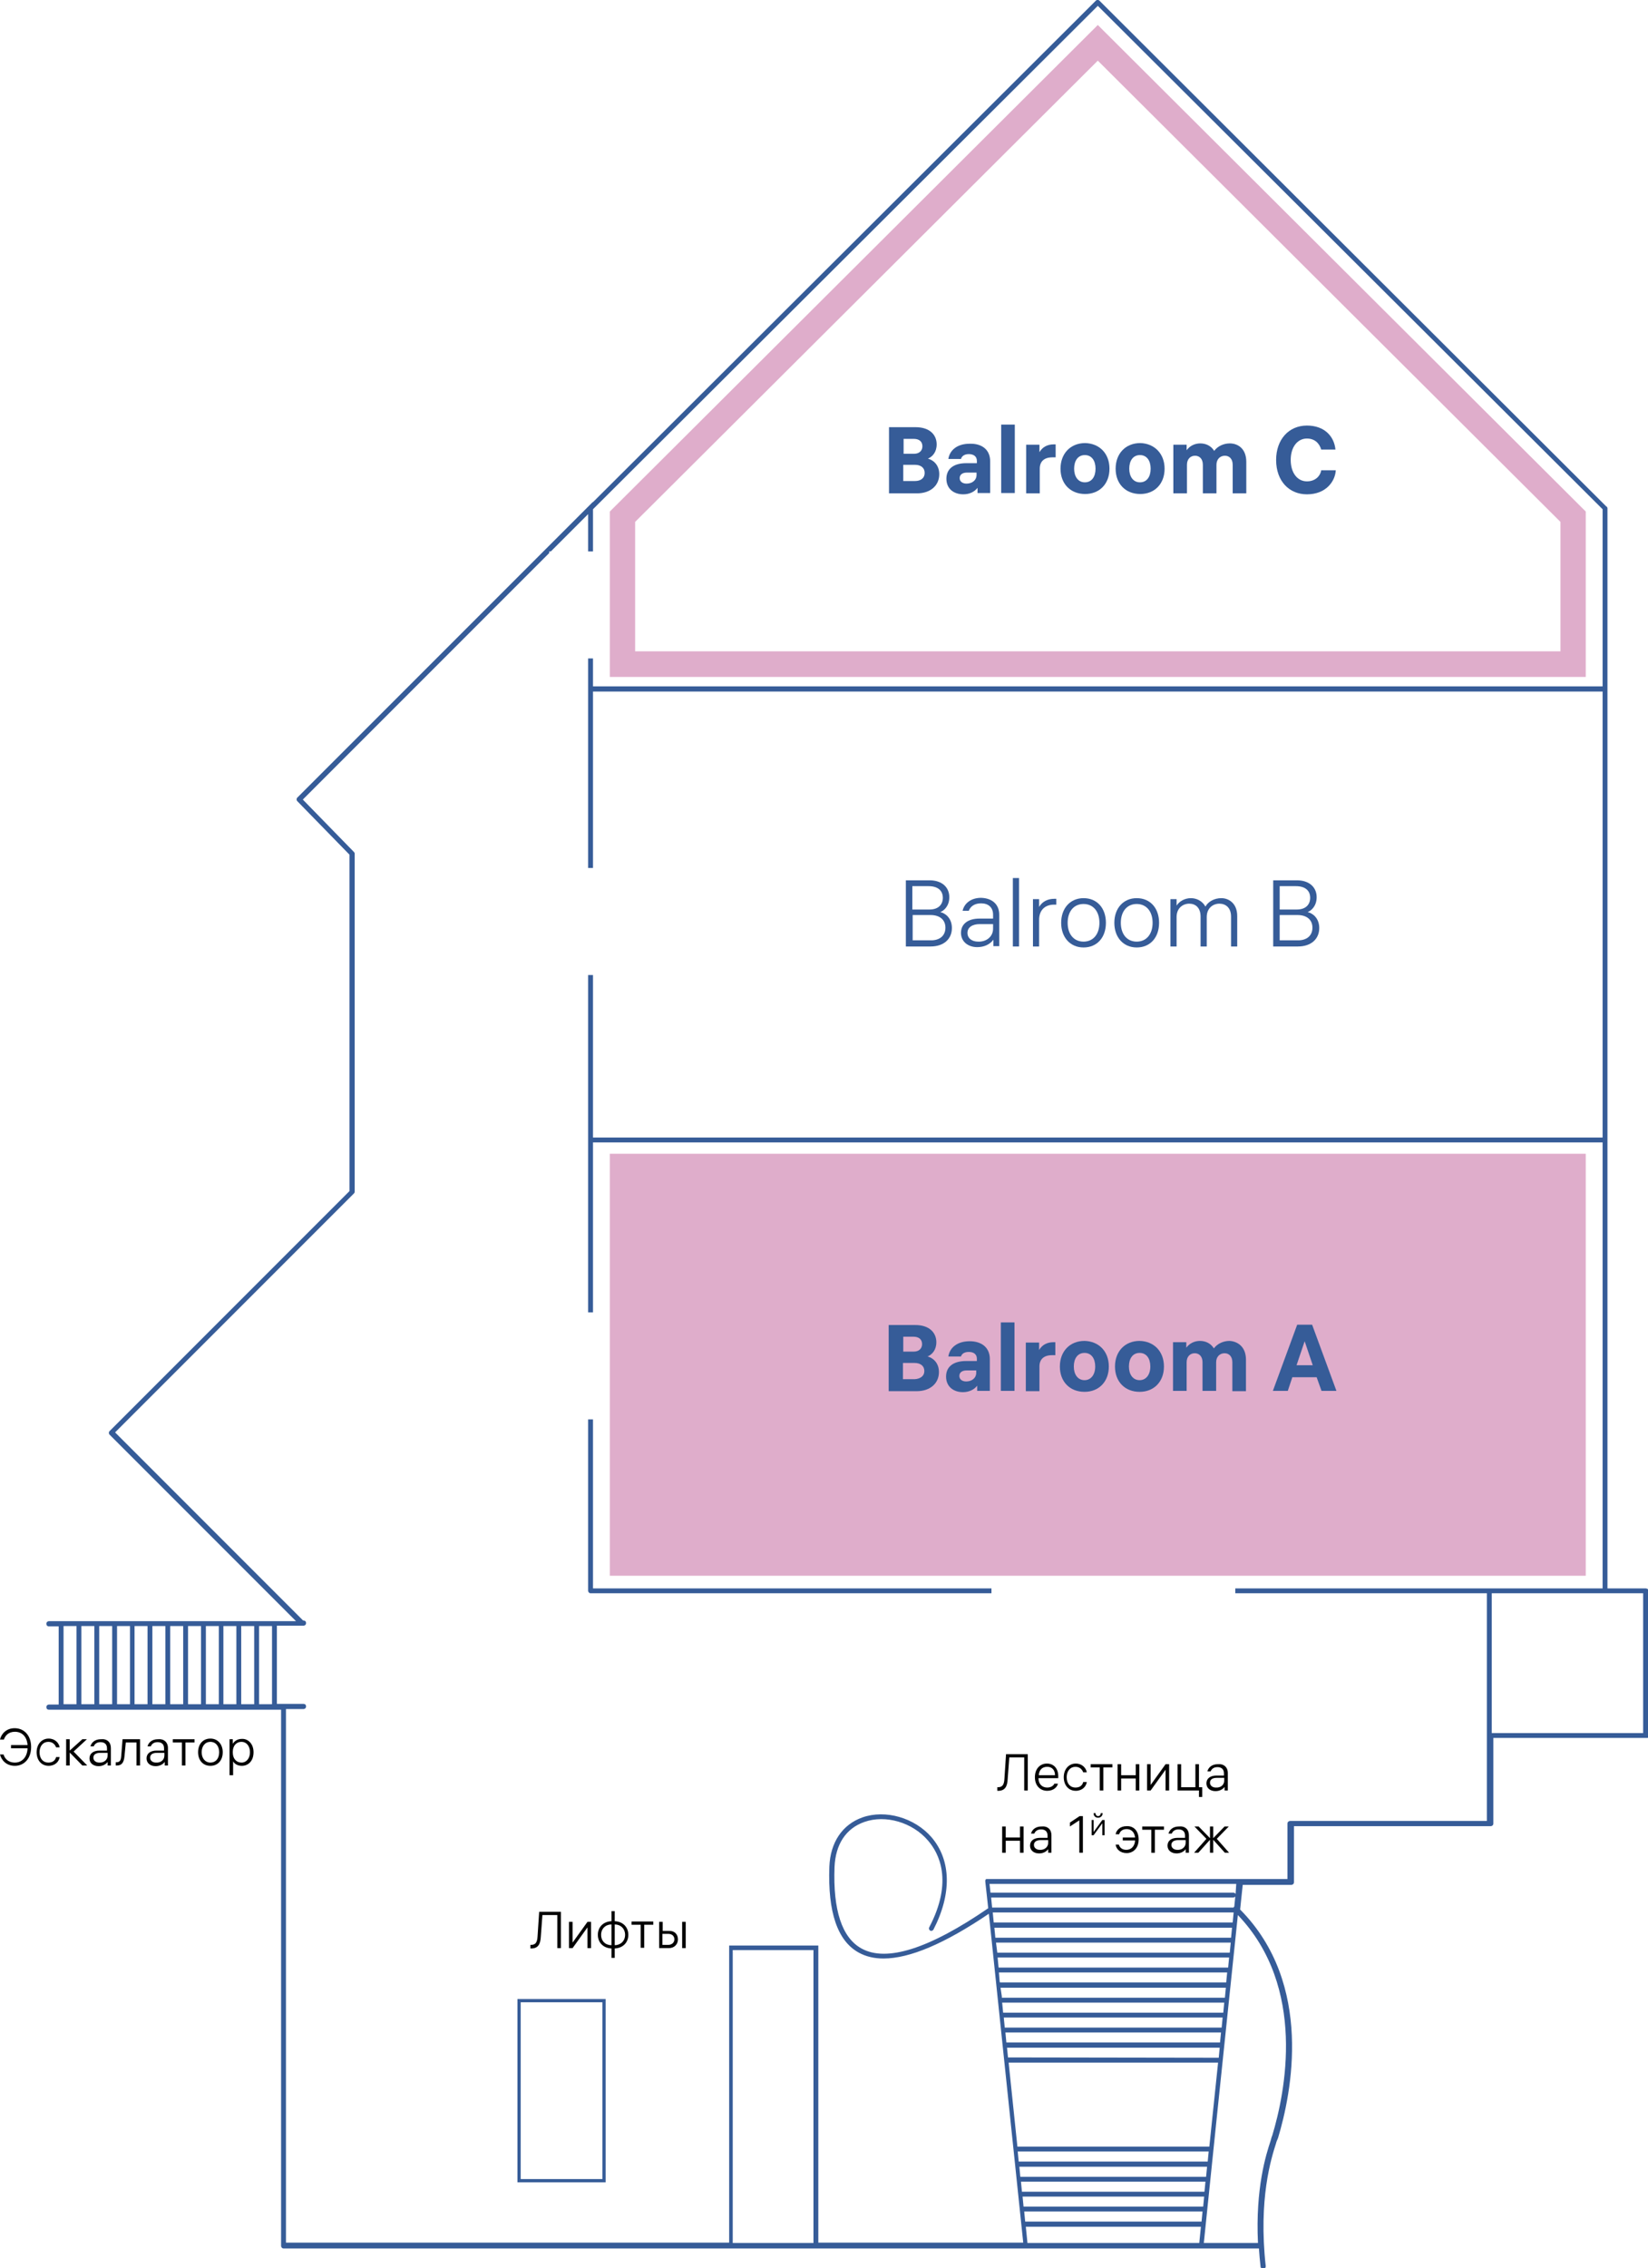 <?xml version="1.0" encoding="utf-8"?>
<!-- Generator: Adobe Illustrator 26.0.3, SVG Export Plug-In . SVG Version: 6.00 Build 0)  -->
<svg version="1.1" id="Слой_1" xmlns="http://www.w3.org/2000/svg" xmlns:xlink="http://www.w3.org/1999/xlink" x="0px" y="0px"
	 viewBox="0 0 508.3 699.3" style="enable-background:new 0 0 508.3 699.3;" xml:space="preserve">
<style type="text/css">
	.st0{fill:#365C98;}
	.st1{opacity:0.5;}
	.st2{fill:#C05C98;}
</style>
<g>
	<g>
		<g>
			<path class="st0" d="M289.7,146.2c0,3.4-2.6,5.9-6.9,5.9h-8.6v-20.4h8.2c4.4,0,6.5,2.4,6.5,5.3c0,2.4-1.3,3.8-2.7,4.4
				C287.8,141.8,289.7,143.3,289.7,146.2z M281.8,135.3h-3.1v4.6h3.2c1.7,0,2.6-1,2.6-2.3C284.5,136.1,283.5,135.3,281.8,135.3z
				 M285.2,145.8c0-1.6-1.2-2.5-3-2.5h-3.6v5h3.6C284,148.3,285.2,147.4,285.2,145.8z"/>
			<path class="st0" d="M305.4,142.2v9.8h-3.9v-1.6c-0.9,1.2-2.5,2-4.4,2c-2.9,0-5.2-1.7-5.2-4.8c0-3.1,2.3-4.8,6.1-4.8h3.3v-0.7
				c0-1.4-1-2.1-2.5-2.1c-1.4,0-2.2,0.7-2.4,1.5h-3.9c0.4-2.6,2.6-4.7,6.6-4.7C302.8,136.7,305.4,138.6,305.4,142.2z M301.2,146.4
				v-0.7h-3c-1.3,0-2.2,0.6-2.2,1.7c0,1,0.8,1.7,2.1,1.7C299.8,149.1,301.2,148.1,301.2,146.4z"/>
			<path class="st0" d="M313,152h-4.2v-21.1h4.2V152z"/>
			<path class="st0" d="M325.6,137v4h-1c-2.6,0-3.9,1.3-3.9,3.5v7.6h-4.2v-15h4.1v2.3c1-1.7,2.6-2.4,4.4-2.4H325.6z"/>
			<path class="st0" d="M342.2,144.5c0,4.7-3.1,7.8-7.5,7.8c-4.5,0-7.6-3.1-7.6-7.8c0-4.7,3.1-7.9,7.6-7.9
				C339.1,136.7,342.2,139.8,342.2,144.5z M337.9,144.5c0-2.5-1.2-4.2-3.3-4.2c-2.1,0-3.3,1.7-3.3,4.2c0,2.4,1.2,4.2,3.3,4.2
				C336.7,148.7,337.9,147,337.9,144.5z"/>
			<path class="st0" d="M359.2,144.5c0,4.7-3.1,7.8-7.5,7.8c-4.5,0-7.6-3.1-7.6-7.8c0-4.7,3.1-7.9,7.6-7.9
				C356,136.7,359.2,139.8,359.2,144.5z M354.9,144.5c0-2.5-1.2-4.2-3.3-4.2c-2.1,0-3.3,1.7-3.3,4.2c0,2.4,1.2,4.2,3.3,4.2
				C353.7,148.7,354.9,147,354.9,144.5z"/>
			<path class="st0" d="M384.4,142.4v9.7h-4.2v-8.8c0-1.9-1.1-2.8-2.4-2.8c-1.4,0-2.6,1-2.6,2.8v8.8H371v-8.8c0-1.9-1.1-2.8-2.4-2.8
				c-1.4,0-2.5,1-2.5,2.8v8.8h-4.2v-15h4.1v1.7c1-1.4,2.6-2.1,4.2-2.1c1.7,0,3.3,0.7,4.3,2.3c1.1-1.5,3-2.3,4.8-2.3
				C381.8,136.7,384.4,138.3,384.4,142.4z"/>
			<path class="st0" d="M412,145c-0.2,3.4-3,7.4-8.9,7.4c-5.4,0-9.5-4-9.5-10.6c0-6.3,3.9-10.6,9.5-10.6c5.4,0,8.4,3.3,8.8,7.4h-4.4
				c-0.5-1.8-1.9-3.4-4.4-3.4c-2.9,0-5,2.6-5,6.6c0,3.9,2,6.6,5,6.6c2.8,0,4.2-1.9,4.4-3.4H412z"/>
		</g>
	</g>
	<g>
		<g>
			<path class="st0" d="M293.6,286.1c0,3.4-2.5,5.7-6.6,5.7h-7.6v-20.4h7.3c3.9,0,6.1,2.2,6.1,5.2c0,2.6-1.5,4.1-2.8,4.6
				C291.5,281.5,293.6,283,293.6,286.1z M286.4,273.2h-5v7.2h5.3c2.8,0,4.1-1.6,4.1-3.6C290.8,274.5,289.2,273.2,286.4,273.2z
				 M291.6,286c0-2.4-1.7-3.9-4.6-3.9h-5.5v7.8h5.4C289.8,290,291.6,288.5,291.6,286z"/>
			<path class="st0" d="M308.2,282v9.7h-1.8v-2c-1.1,1.5-2.9,2.3-5,2.3c-2.8,0-5-1.7-5-4.4s2.1-4.4,5.7-4.4h4.2V282
				c0-2.3-1.5-3.5-3.7-3.5c-2.1,0-3.3,1-3.8,2.3h-1.9c0.5-2.3,2.6-4,5.7-4C306,276.9,308.2,278.8,308.2,282z M306.3,286.3v-1.4h-4.1
				c-2.3,0-3.8,1-3.8,2.7c0,1.7,1.4,2.7,3.3,2.7C304.2,290.4,306.3,288.8,306.3,286.3z"/>
			<path class="st0" d="M314.3,291.8h-1.9v-21.1h1.9V291.8z"/>
			<path class="st0" d="M325.8,277.1v1.8h-0.7c-2.6,0-4.6,1.5-4.6,4.7v8.2h-1.9v-14.6h1.9v2.4c1-1.7,2.7-2.5,4.7-2.5H325.8z"/>
			<path class="st0" d="M341.1,284.5c0,4.5-2.7,7.6-6.9,7.6c-4.1,0-6.9-3.1-6.9-7.6s2.8-7.6,6.9-7.6
				C338.4,276.9,341.1,280,341.1,284.5z M339.1,284.5c0-3.5-1.9-5.8-4.9-5.8c-3,0-4.9,2.3-4.9,5.8s1.9,5.8,4.9,5.8
				C337.2,290.3,339.1,288,339.1,284.5z"/>
			<path class="st0" d="M357.5,284.5c0,4.5-2.7,7.6-6.9,7.6c-4.1,0-6.9-3.1-6.9-7.6s2.8-7.6,6.9-7.6
				C354.8,276.9,357.5,280,357.5,284.5z M355.5,284.5c0-3.5-1.9-5.8-4.9-5.8c-3,0-4.9,2.3-4.9,5.8s1.9,5.8,4.9,5.8
				C353.6,290.3,355.5,288,355.5,284.5z"/>
			<path class="st0" d="M381.6,282.4v9.4h-1.9v-9.2c0-2.8-1.7-4-3.6-4c-2,0-3.9,1.4-3.9,4.1v9.1h-1.9v-9.2c0-2.8-1.6-4-3.5-4
				c-2,0-3.9,1.4-3.9,4.1v9.1h-1.9v-14.6h1.9v2c0.8-1.3,2.5-2.3,4.4-2.3c1.7,0,3.5,0.8,4.5,2.6c0.8-1.5,2.7-2.6,4.9-2.6
				C379,276.9,381.6,278.5,381.6,282.4z"/>
			<path class="st0" d="M406.9,286.1c0,3.4-2.5,5.7-6.6,5.7h-7.6v-20.4h7.3c3.9,0,6.1,2.2,6.1,5.2c0,2.6-1.5,4.1-2.8,4.6
				C404.8,281.5,406.9,283,406.9,286.1z M399.7,273.2h-5v7.2h5.3c2.8,0,4.1-1.6,4.1-3.6C404.1,274.5,402.5,273.2,399.7,273.2z
				 M404.8,286c0-2.4-1.7-3.9-4.6-3.9h-5.5v7.8h5.4C403,290,404.8,288.5,404.8,286z"/>
		</g>
	</g>
	<g>
		<g>
			<path d="M173,589.3v11.3h-1.1v-10.2h-4.6l-0.5,6.7c-0.1,2.2-0.8,3.6-2.9,3.6h-0.3v-1.1h0.2c1.4,0,1.9-0.8,2-2.6l0.5-7.6H173z"/>
			<path d="M182.3,592.5v8.1h-1.1v-6.4l-4.6,6.4h-1.1v-8.1h1.1v6.4l4.6-6.4H182.3z"/>
			<path d="M193.8,596.5c0,2.4-1.7,4.1-4.2,4.2v2.9h-1v-2.9c-2.5-0.1-4.2-1.8-4.2-4.2c0-2.4,1.7-4.1,4.2-4.2v-3.1h1v3.1
				C192.1,592.4,193.8,594.1,193.8,596.5z M188.6,593.3c-1.8,0-3.2,1.3-3.2,3.2c0,1.9,1.3,3.2,3.2,3.2V593.3z M189.6,593.3v6.4
				c1.8,0,3.2-1.3,3.2-3.2C192.8,594.6,191.4,593.3,189.6,593.3z"/>
			<path d="M201.5,593.4h-2.8v7.1h-1.1v-7.1h-2.8v-1h6.7V593.4z"/>
			<path d="M209.1,597.9c0,1.5-1.1,2.7-2.8,2.7h-3v-8.1h1.1v2.8h1.9C208,595.2,209.1,596.3,209.1,597.9z M208,597.9
				c0-1-0.7-1.7-1.9-1.7h-1.8v3.4h1.8C207.3,599.6,208,598.8,208,597.9z M211.5,592.5v8.1h-1.1v-8.1H211.5z"/>
		</g>
	</g>
	<g>
		<g>
			<path d="M317,540.7V552h-1.1v-10.2h-4.6l-0.5,6.7c-0.1,2.2-0.8,3.6-2.9,3.6h-0.3v-1.1h0.2c1.4,0,1.9-0.8,2-2.6l0.5-7.6H317z"/>
			<path d="M320.3,548.2L320.3,548.2c0,1.8,1.1,2.9,2.7,2.9c1.3,0,2-0.7,2.2-1.2h1.1c-0.2,1-1.3,2.2-3.3,2.2c-2.2,0-3.8-1.6-3.8-4.2
				c0-2.6,1.6-4.2,3.7-4.2c2.1,0,3.5,1.5,3.5,3.9v0.6H320.3z M320.4,547.3h5c0-1.7-1-2.6-2.4-2.6
				C321.4,544.7,320.5,545.7,320.4,547.3z"/>
			<path d="M334.1,549.4h1.1c-0.2,1.4-1.4,2.7-3.4,2.7c-2.2,0-3.7-1.7-3.7-4.2c0-2.5,1.6-4.2,3.7-4.2c2,0,3.2,1.4,3.4,2.7h-1.1
				c-0.3-0.8-1-1.7-2.4-1.7c-1.6,0-2.7,1.3-2.7,3.2c0,2,1.1,3.2,2.7,3.2C333.3,551.1,333.9,550.2,334.1,549.4z"/>
			<path d="M343.1,544.9h-2.8v7.1h-1.1v-7.1h-2.8v-1h6.7V544.9z"/>
			<path d="M351.4,543.9v8.1h-1.1v-3.7h-4.5v3.7h-1.1v-8.1h1.1v3.4h4.5v-3.4H351.4z"/>
			<path d="M360.6,543.9v8.1h-1.1v-6.4l-4.6,6.4h-1.1v-8.1h1.1v6.4l4.6-6.4H360.6z"/>
			<path d="M370.8,551v3h-1v-2h-6.6v-8.1h1.1v7.1h4.4v-7.1h1.1v7.1H370.8z"/>
			<path d="M378.7,546.6v5.4h-1v-1.1c-0.6,0.8-1.6,1.3-2.8,1.3c-1.6,0-2.8-0.9-2.8-2.4c0-1.5,1.2-2.4,3.1-2.4h2.3v-0.7
				c0-1.3-0.8-1.9-2-1.9c-1.2,0-1.8,0.6-2.1,1.3h-1c0.3-1.2,1.4-2.2,3.2-2.2C377.4,543.7,378.7,544.8,378.7,546.6z M377.6,548.9
				v-0.8h-2.3c-1.3,0-2.1,0.5-2.1,1.5c0,0.9,0.8,1.5,1.8,1.5C376.5,551.2,377.6,550.3,377.6,548.9z"/>
			<path d="M315.7,563.1v8.1h-1.1v-3.7h-4.4v3.7h-1.1v-8.1h1.1v3.4h4.4v-3.4H315.7z"/>
			<path d="M324.3,565.8v5.4h-1v-1.1c-0.6,0.8-1.6,1.3-2.8,1.3c-1.6,0-2.8-0.9-2.8-2.4c0-1.5,1.2-2.4,3.1-2.4h2.3v-0.7
				c0-1.3-0.8-1.9-2-1.9c-1.2,0-1.8,0.6-2.1,1.3h-1c0.3-1.2,1.4-2.2,3.2-2.2C323.1,562.9,324.3,564,324.3,565.8z M323.3,568.1v-0.8
				H321c-1.3,0-2.1,0.5-2.1,1.5c0,0.9,0.8,1.5,1.8,1.5C322.1,570.4,323.3,569.5,323.3,568.1z"/>
			<path d="M334,571.2h-1.1v-10l-2.9,1.9v-1.2l3-2h1V571.2z"/>
			<path d="M340.7,561.1v4.7H340v-3.7l-2.7,3.7h-0.6v-4.7h0.6v3.7l2.7-3.7H340.7z M337.3,559h0.6c0,0.5,0.3,0.9,0.8,0.9
				s0.8-0.4,0.8-0.9h0.6c0,0.8-0.6,1.4-1.4,1.4C337.9,560.4,337.3,559.9,337.3,559z"/>
			<path d="M351.2,567.1c0,2.6-1.6,4.2-3.7,4.2c-2,0-3.2-1.2-3.4-2.6h1c0.2,0.7,0.8,1.6,2.3,1.6c1.5,0,2.6-1.1,2.7-2.9h-3.8v-0.9
				h3.8c-0.2-1.7-1.2-2.6-2.6-2.6c-1.4,0-2.1,0.8-2.3,1.6h-1.1c0.2-1.2,1.3-2.5,3.4-2.5C349.7,562.9,351.2,564.5,351.2,567.1z"/>
			<path d="M359,564.1h-2.8v7.1h-1.1v-7.1h-2.8v-1h6.7V564.1z"/>
			<path d="M366.7,565.8v5.4h-1v-1.1c-0.6,0.8-1.6,1.3-2.8,1.3c-1.6,0-2.8-0.9-2.8-2.4c0-1.5,1.2-2.4,3.1-2.4h2.3v-0.7
				c0-1.3-0.8-1.9-2-1.9c-1.2,0-1.8,0.6-2.1,1.3h-1c0.3-1.2,1.4-2.2,3.2-2.2C365.5,562.9,366.7,564,366.7,565.8z M365.7,568.1v-0.8
				h-2.3c-1.3,0-2.1,0.5-2.1,1.5c0,0.9,0.8,1.5,1.8,1.5C364.5,570.4,365.7,569.5,365.7,568.1z"/>
			<path d="M377.8,571.2l-3.6-4v4h-1v-4l-3.6,4h-1.3l3.8-4.3l-3.7-3.8h1.3l3.5,3.6v-3.6h1v3.6l3.5-3.6h1.3l-3.7,3.8l3.8,4.3H377.8z"
				/>
		</g>
	</g>
	<g>
		<g>
			<path d="M9.6,538.6c0,3.6-2.2,5.8-5,5.8c-2.8,0-4.2-1.9-4.6-3.5h1.1c0.3,1.1,1.3,2.5,3.5,2.5c2.2,0,3.8-1.7,3.9-4.4H3.4v-1h5.1
				c-0.2-2.6-1.7-4.1-3.9-4.1c-2,0-3,1.2-3.4,2.4H0c0.4-1.8,2-3.5,4.5-3.5C7.5,532.8,9.6,535.1,9.6,538.6z"/>
			<path d="M17.3,541.7h1.1c-0.2,1.4-1.4,2.7-3.4,2.7c-2.2,0-3.7-1.7-3.7-4.2c0-2.5,1.6-4.2,3.7-4.2c2,0,3.2,1.4,3.4,2.7h-1.1
				c-0.3-0.8-1-1.7-2.4-1.7c-1.6,0-2.7,1.3-2.7,3.2c0,2,1.1,3.2,2.7,3.2C16.5,543.4,17.1,542.5,17.3,541.7z"/>
			<path d="M25.4,544.3l-3.9-4v4h-1.1v-8.1h1.1v3.5l3.9-3.5h1.4l-4.1,3.8l4.2,4.3H25.4z"/>
			<path d="M34.2,538.9v5.4h-1v-1.1c-0.6,0.8-1.6,1.3-2.8,1.3c-1.6,0-2.8-0.9-2.8-2.4c0-1.5,1.2-2.4,3.1-2.4h2.3v-0.7
				c0-1.3-0.8-1.9-2-1.9c-1.2,0-1.8,0.6-2.1,1.3h-1c0.3-1.2,1.4-2.2,3.2-2.2C33,536,34.2,537.1,34.2,538.9z M33.2,541.2v-0.8h-2.3
				c-1.3,0-2.1,0.5-2.1,1.5c0,0.9,0.8,1.5,1.8,1.5C32,543.5,33.2,542.6,33.2,541.2z"/>
			<path d="M43.2,536.2v8.1h-1.1v-7.1h-3.3l-0.4,4.2c-0.2,2.1-0.9,2.9-2.4,2.9h-0.3v-1h0.2c1.1,0,1.4-0.6,1.5-2l0.4-5.1H43.2z"/>
			<path d="M51.8,538.9v5.4h-1v-1.1c-0.6,0.8-1.6,1.3-2.8,1.3c-1.6,0-2.8-0.9-2.8-2.4c0-1.5,1.2-2.4,3.1-2.4h2.3v-0.7
				c0-1.3-0.8-1.9-2-1.9c-1.2,0-1.8,0.6-2.1,1.3h-1c0.3-1.2,1.4-2.2,3.2-2.2C50.5,536,51.8,537.1,51.8,538.9z M50.7,541.2v-0.8h-2.3
				c-1.3,0-2.1,0.5-2.1,1.5c0,0.9,0.8,1.5,1.8,1.5C49.6,543.5,50.7,542.6,50.7,541.2z"/>
			<path d="M60,537.2h-2.8v7.1h-1.1v-7.1h-2.8v-1H60V537.2z"/>
			<path d="M68.7,540.2c0,2.5-1.5,4.2-3.8,4.2c-2.3,0-3.8-1.7-3.8-4.2c0-2.5,1.5-4.2,3.8-4.2C67.2,536,68.7,537.8,68.7,540.2z
				 M67.6,540.2c0-1.9-1.1-3.2-2.7-3.2c-1.6,0-2.7,1.3-2.7,3.2c0,1.9,1.1,3.2,2.7,3.2C66.5,543.4,67.6,542.2,67.6,540.2z"/>
			<path d="M78.2,540.2c0,2.8-1.7,4.2-3.6,4.2c-1.3,0-2.3-0.6-2.7-1.4v4.3h-1.1v-11.1h1v1.4c0.5-0.8,1.4-1.5,2.8-1.5
				C76.4,536,78.2,537.5,78.2,540.2z M77.1,540.2c0-1.9-1.1-3.2-2.6-3.2c-1.6,0-2.7,1.2-2.7,3.1v0.2c0,1.9,1.1,3.1,2.7,3.1
				C76,543.4,77.1,542.1,77.1,540.2z"/>
		</g>
	</g>
	<g class="st1">
		<path class="st2" d="M338.6,18.7l142.7,142.2v39.9H195.9v-39.9L338.6,18.7 M338.6,7.7l-150.5,150v51h301v-51L338.6,7.7L338.6,7.7z
			"/>
	</g>
	<g class="st1">
		<rect x="192" y="359.6" class="st2" width="293.2" height="122.3"/>
		<path class="st2" d="M481.3,363.5V478H195.9V363.5H481.3 M489.1,355.7h-301v130.1h301V355.7L489.1,355.7z"/>
	</g>
	<g>
		<g>
			<path class="st0" d="M289.6,423c0,3.4-2.6,5.9-6.9,5.9h-8.6v-20.4h8.2c4.4,0,6.5,2.4,6.5,5.3c0,2.4-1.3,3.8-2.7,4.4
				C287.7,418.6,289.6,420.1,289.6,423z M281.7,412.1h-3.1v4.6h3.2c1.7,0,2.6-1,2.6-2.3C284.4,412.9,283.4,412.1,281.7,412.1z
				 M285.1,422.7c0-1.6-1.2-2.5-3-2.5h-3.6v5h3.6C283.9,425.1,285.1,424.2,285.1,422.7z"/>
			<path class="st0" d="M305.3,419v9.8h-3.9v-1.6c-0.9,1.2-2.5,2-4.4,2c-2.9,0-5.2-1.7-5.2-4.8c0-3.1,2.3-4.8,6.2-4.8h3.3v-0.7
				c0-1.4-1-2.1-2.5-2.1c-1.5,0-2.2,0.7-2.4,1.4h-3.9c0.4-2.6,2.6-4.7,6.6-4.7C302.7,413.5,305.3,415.4,305.3,419z M301.1,423.2
				v-0.7h-3c-1.3,0-2.2,0.6-2.2,1.7c0,1,0.8,1.7,2.1,1.7C299.7,425.9,301.1,424.9,301.1,423.2z"/>
			<path class="st0" d="M312.9,428.8h-4.2v-21.1h4.2V428.8z"/>
			<path class="st0" d="M325.5,413.8v4h-1c-2.6,0-3.9,1.3-3.9,3.5v7.6h-4.2v-15h4.1v2.3c1-1.7,2.6-2.4,4.4-2.4H325.5z"/>
			<path class="st0" d="M342,421.3c0,4.7-3.1,7.8-7.5,7.8c-4.5,0-7.6-3.1-7.6-7.8s3.1-7.9,7.6-7.9C338.9,413.5,342,416.6,342,421.3z
				 M337.8,421.3c0-2.5-1.2-4.2-3.3-4.2c-2.1,0-3.3,1.7-3.3,4.2c0,2.4,1.2,4.2,3.3,4.2C336.5,425.5,337.8,423.8,337.8,421.3z"/>
			<path class="st0" d="M359,421.3c0,4.7-3.1,7.8-7.5,7.8c-4.5,0-7.6-3.1-7.6-7.8s3.1-7.9,7.6-7.9C355.9,413.5,359,416.6,359,421.3z
				 M354.8,421.3c0-2.5-1.2-4.2-3.3-4.2c-2.1,0-3.3,1.7-3.3,4.2c0,2.4,1.2,4.2,3.3,4.2C353.5,425.5,354.8,423.8,354.8,421.3z"/>
			<path class="st0" d="M384.3,419.2v9.7h-4.2V420c0-1.9-1.1-2.8-2.4-2.8c-1.4,0-2.6,1-2.6,2.8v8.8h-4.2V420c0-1.9-1.1-2.8-2.4-2.8
				c-1.4,0-2.5,1-2.5,2.8v8.8h-4.2v-15h4.1v1.7c1-1.4,2.6-2.1,4.2-2.1c1.7,0,3.3,0.7,4.3,2.3c1.1-1.5,3-2.3,4.8-2.3
				C381.6,413.5,384.3,415.1,384.3,419.2z"/>
			<path class="st0" d="M406.1,424.6h-7.5l-1.4,4.2h-4.6l7.5-20.4h4.6l7.5,20.4h-4.6L406.1,424.6z M399.9,420.9h5l-2.5-7.4
				L399.9,420.9z"/>
		</g>
	</g>
	<g>
		<path class="st0" d="M507.6,489.7h-11.8V212.4v-55.7c0-0.1,0-0.2-0.1-0.3c0-0.1-0.1-0.2-0.2-0.2c0,0,0,0,0,0L339.1,0.2
			c-0.3-0.3-0.8-0.3-1.1,0L182.9,154.8c0,0,0,0-0.1,0l-91.1,91.1c-0.3,0.3-0.3,0.8,0,1.1l16.1,16.5v103.7l-74,74
			c-0.3,0.3-0.3,0.8,0,1.1l57.5,57.5H15.1c-0.4,0-0.8,0.3-0.8,0.8s0.3,0.8,0.8,0.8h3v24.1h-3c-0.4,0-0.8,0.3-0.8,0.8
			s0.3,0.8,0.8,0.8h71.6v165.3c0,0.4,0.3,0.8,0.8,0.8h228.7h0h54.4h0h17.7c0.1,1.8,0.3,3.7,0.5,5.6c0,0.4,0.4,0.7,0.8,0.7
			c0,0,0.1,0,0.1,0c0.4,0,0.7-0.4,0.7-0.8c-2.3-20.8,1.7-33.3,3.2-38c0.1-0.5,0.3-0.8,0.4-1.1l0.2-0.5c4.1-13.6,11.1-47.4-11.7-70.4
			l0.8-7.6h15c0.4,0,0.8-0.3,0.8-0.8V563h60.7c0.4,0,0.8-0.3,0.8-0.8v-26.4h47.5c0.4,0,0.8-0.3,0.8-0.8v-44.6
			C508.3,490,508,489.7,507.6,489.7z M23.6,525.4h-4v-24.1h4V525.4z M29.1,525.4h-4v-24.1h4V525.4z M34.6,525.4h-4v-24.1h4V525.4z
			 M40.1,525.4h-4v-24.1h4V525.4z M45.5,525.4h-4v-24.1h4V525.4z M51,525.4h-4v-24.1h4V525.4z M56.5,525.4h-4v-24.1h4V525.4z
			 M62,525.4h-4v-24.1h4V525.4z M67.5,525.4h-4v-24.1h4V525.4z M72.9,525.4h-4v-24.1h4V525.4z M78.4,525.4h-4v-24.1h4V525.4z
			 M83.9,525.4h-4v-24.1h4V525.4z M250.9,691.5h-24.9v-90.3h24.9V691.5z M316.9,691.5l-0.5-5h54l-0.5,5H316.9z M310.9,634.3l-0.3-3
			h65.6l-0.3,3.1L310.9,634.3L310.9,634.3z M305.7,585h74.7c0.2,0,0.4-0.1,0.6-0.3l-0.3,3.1c0,0-0.1,0-0.1,0.1
			c-0.1,0.1-0.1,0.2-0.2,0.2H306L305.7,585z M306.2,589.6h74.2c0,0,0,0,0.1,0l-0.3,3.1h-73.7L306.2,589.6z M306.7,594.3H380
			l-0.3,3.1H307L306.7,594.3z M307.2,598.9h72.4l-0.3,3.1h-71.7L307.2,598.9z M307.7,603.5h71.4l-0.3,3.1H308L307.7,603.5z
			 M308.1,608.1h70.4l-0.3,3.1h-69.8l-0.1-0.6L308.1,608.1z M308.6,612.8h69.5l-0.3,3.1h-68.8l0-0.4L308.6,612.8z M309.9,625.1
			l-0.3-3.1h67.5l-0.3,3.1H309.9z M376.6,626.6l-0.3,3.1h-65.9l-0.3-3.1H376.6z M309.4,620.5l-0.3-3.1h68.5l-0.3,3.1H309.4z
			 M315.7,680.3l-0.3-3.1h56l-0.3,3.1H315.7z M370.9,681.8l-0.3,3.1h-54.4l-0.3-3.1H370.9z M315.2,675.7l-0.3-3.1h56.9l-0.3,3.1
			H315.2z M314.7,671.1l-0.3-3.1h57.9l-0.3,3.1H314.7z M314.2,666.4l-0.3-3.1h58.9l-0.3,3.1H314.2z M313.8,661.8l-2.7-25.9h64.6
			l-2.7,25.9H313.8z M381.1,583.9c-0.1-0.2-0.4-0.4-0.7-0.4h-74.9l-0.3-2.7h76.1L381.1,583.9z M392.4,658.4l-0.2,0.5
			c-0.1,0.3-0.2,0.7-0.3,1.1c-1.4,4.2-4.7,14.6-3.9,31.5h-16.7l3.8-36.8l6.7-64.3C403.1,612.7,396.4,645.2,392.4,658.4z
			 M459.3,489.7H381v1.5h77.6v32.5V535v26.4h-60.7c-0.4,0-0.8,0.3-0.8,0.8v17.1h-14.9c0,0,0,0,0,0h-77.8c0,0,0,0,0,0c0,0,0,0,0,0
			c0,0-0.1,0-0.1,0c0,0-0.1,0-0.1,0c-0.1,0-0.1,0.1-0.1,0.1c0,0-0.1,0-0.1,0.1c0,0,0,0,0,0c0,0.1-0.1,0.1-0.1,0.2c0,0,0,0.1,0,0.1
			c0,0.1,0,0.1,0,0.2c0,0,0,0.1,0,0.1l0.9,8.2c-18.2,12.5-31.4,16.7-39.1,12.4c-6-3.3-8.8-11.8-8.3-25.1c0.3-7,3.5-11.9,9.2-13.9
			c6.5-2.3,14.8,0.1,19.6,5.7c3.4,3.9,7.9,12.5,0.4,26.8c-0.2,0.4,0,0.8,0.3,1c0.4,0.2,0.8,0,1-0.3c5.7-11,5.5-21.4-0.6-28.5
			c-5.2-6-14.2-8.6-21.3-6.1c-6.2,2.2-9.9,7.7-10.2,15.2c-0.5,14,2.5,22.9,9.1,26.5c2.2,1.2,4.7,1.8,7.6,1.8
			c8.1,0,18.9-4.6,32.5-13.8l10.6,101.4h-63.2v-91.6h-27.5v91.6H88.2V526.9h5.4c0.4,0,0.8-0.3,0.8-0.8s-0.3-0.8-0.8-0.8h-8.2v-24.1
			h8.2c0.4,0,0.8-0.3,0.8-0.8s-0.3-0.8-0.8-0.8h-0.1l-58-58l73.7-73.7c0.1-0.1,0.2-0.3,0.2-0.5V263.2c0-0.2-0.1-0.4-0.2-0.5
			l-15.8-16.2l76-76V170h0.5l11.5-11.5V170h1.5v-13L338.6,1.8L494.3,157v54.6H182.9V203h-1.5v9.4v55.2h1.5v-54.4h311.4v137.5H182.9
			v-50.1h-1.5v104h1.5v-52.4h311.4v137.5H459.3z M506.8,534.3h-46.7v-10.6v-32.5H495h11.8V534.3z"/>
		<path class="st0" d="M159.6,672.8h27.2v-56.5h-27.2V672.8z M160.6,617.3h25.2v54.5h-25.2V617.3z"/>
		<path class="st0" d="M182.9,437.6h-1.5v52.8c0,0.4,0.3,0.8,0.8,0.8h123.6v-1.5H182.9V437.6z"/>
	</g>
</g>
</svg>
